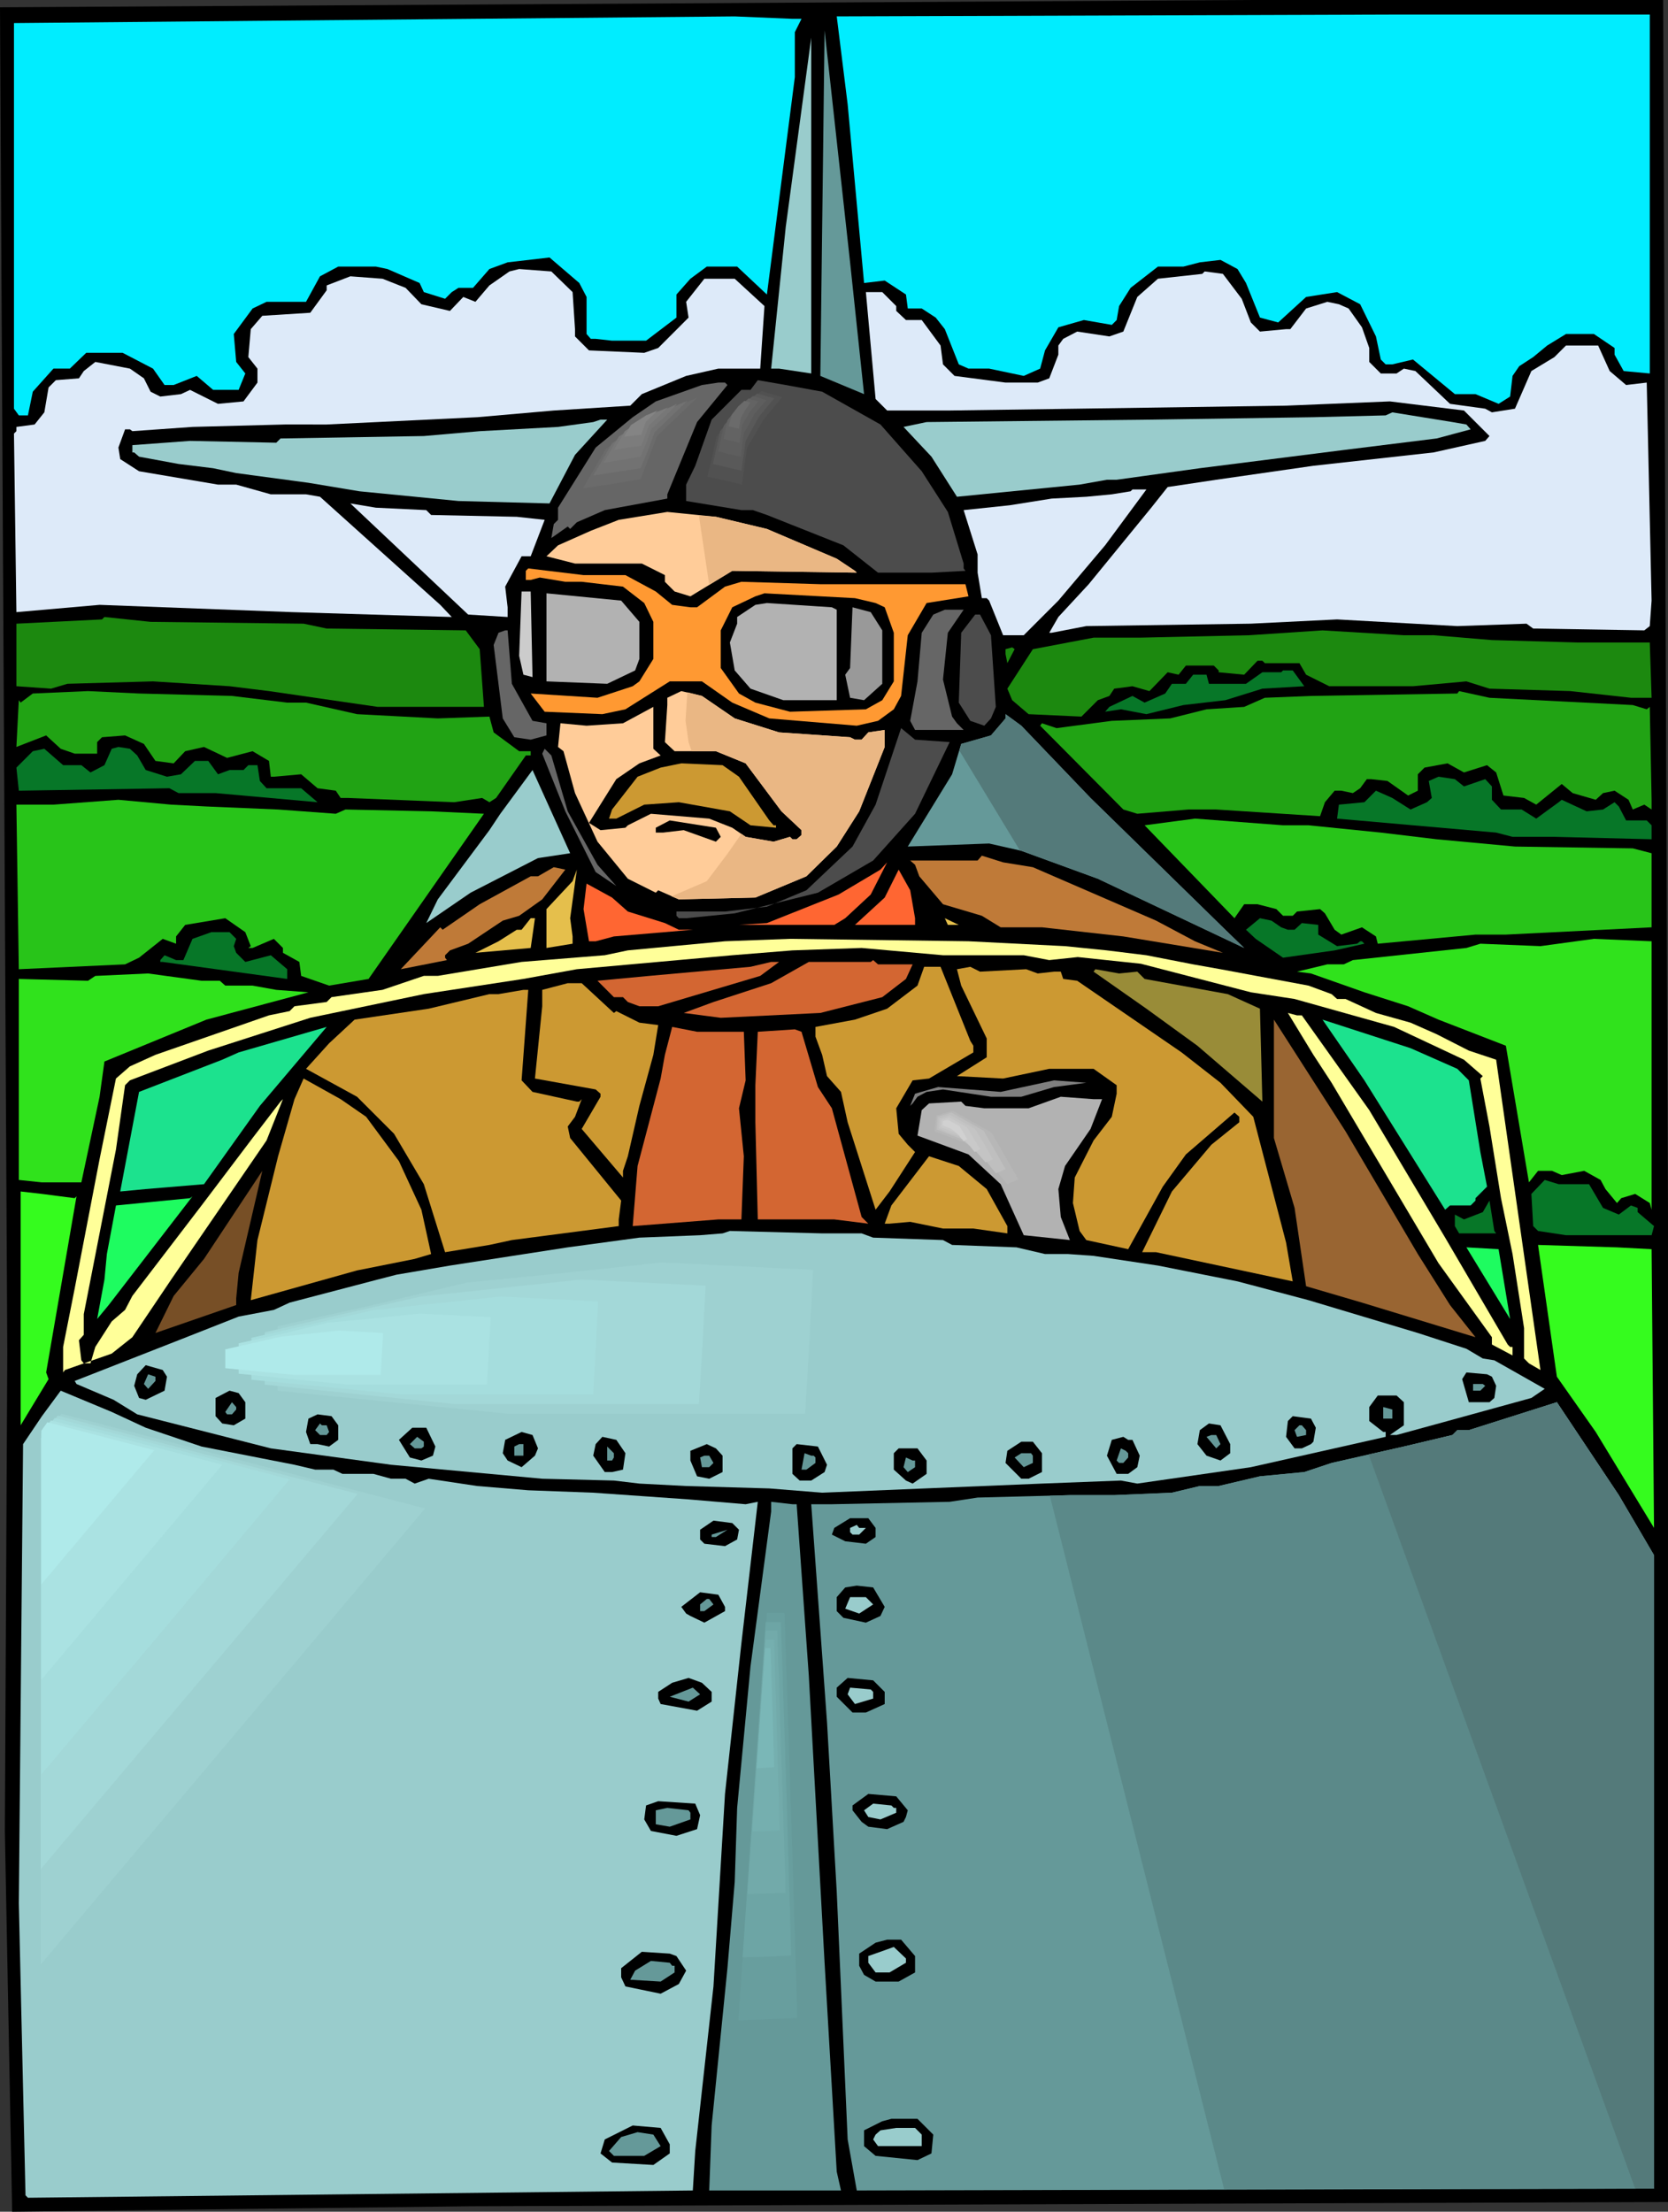 <?xml version="1.0" encoding="UTF-8" standalone="no"?>
<svg
   version="1.0"
   width="117.444mm"
   height="155.711mm"
   id="svg176"
   sodipodi:docname="Pilot 4.wmf"
   xmlns:inkscape="http://www.inkscape.org/namespaces/inkscape"
   xmlns:sodipodi="http://sodipodi.sourceforge.net/DTD/sodipodi-0.dtd"
   xmlns="http://www.w3.org/2000/svg"
   xmlns:svg="http://www.w3.org/2000/svg">
  <rect width="100%" height="100%" fill="#333333" stroke="none"/>
  <sodipodi:namedview
     id="namedview176"
     pagecolor="#ffffff"
     bordercolor="#000000"
     borderopacity="0.25"
     inkscape:showpageshadow="2"
     inkscape:pageopacity="0.0"
     inkscape:pagecheckerboard="0"
     inkscape:deskcolor="#d1d1d1"
     inkscape:document-units="mm" />
  <defs
     id="defs1">
    <pattern
       id="WMFhbasepattern"
       patternUnits="userSpaceOnUse"
       width="6"
       height="6"
       x="0"
       y="0" />
  </defs>
  <path
     style="fill:#000000;fill-opacity:1;fill-rule:evenodd;stroke:none"
     d="M 443.881,323.182 V 585.929 L 125.23,587.061 3.232,588.515 1.293,487.197 1.939,359.54 0,1.939 332.87,0 h 109.718 z"
     id="path1" />
  <path
     style="fill:#00edff;fill-opacity:1;fill-rule:evenodd;stroke:none"
     d="m 439.034,99.379 -6.948,-0.646 -2.424,-4.363 v -1.778 l -5.494,-3.717 h -7.433 l -5.009,3.07 -3.717,3.07 -3.717,2.424 -1.777,2.585 -0.646,5.494 -3.07,1.939 -6.14,-2.585 h -5.494 l -11.15,-9.211 -5.494,1.293 h -1.777 l -1.293,-1.293 -1.293,-6.14 -4.201,-8.564 -6.14,-3.232 -8.241,1.293 -7.433,6.787 -4.848,-1.293 -3.717,-9.211 -2.262,-3.717 -4.524,-2.424 -5.494,0.646 -4.363,1.131 h -6.787 l -7.271,5.656 -3.07,4.848 -0.646,3.717 -1.293,1.293 -7.433,-1.293 -6.787,1.939 -3.555,6.14 -1.293,4.848 -4.363,1.939 -9.21,-1.939 h -5.494 l -2.585,-1.131 -3.717,-9.372 -2.424,-3.07 -3.717,-2.424 h -3.717 l -0.485,-3.717 -5.656,-3.717 -5.494,0.646 -4.363,-47.508 -2.909,-23.431 147.206,-0.485 h 69.159 z"
     id="path2" />
  <path
     style="fill:#00edff;fill-opacity:1;fill-rule:evenodd;stroke:none"
     d="m 213.296,5.009 -1.777,3.555 V 20.522 l -7.433,57.85 -7.918,-7.433 h -8.079 l -4.363,3.232 -3.717,4.201 v 6.14 l -8.079,6.14 h -9.049 l -4.363,-0.485 h -1.293 l -1.131,-1.293 v -9.857 l -1.939,-3.717 -7.918,-6.787 -11.15,1.293 -4.848,1.778 -4.363,5.009 h -3.878 l -1.777,1.131 -1.777,1.778 -5.656,-1.778 -1.131,-2.424 -8.564,-3.717 -3.07,-0.646 H 90.004 l -4.848,2.585 -3.717,6.787 H 70.937 l -3.717,1.778 -5.009,6.787 0.646,7.433 2.424,3.07 -1.777,4.363 h -6.787 l -4.363,-3.717 -6.14,2.424 H 43.79 L 40.72,98.086 32.641,93.884 h -9.695 l -4.363,4.201 H 14.22 l -5.494,6.14 -1.293,6.302 H 5.009 l -1.293,-1.778 V 6.14 L 195.521,4.363 210.872,5.009 Z"
     id="path3" />
  <path
     style="fill:#659999;fill-opacity:1;fill-rule:evenodd;stroke:none"
     d="m 229.939,104.873 -11.634,-4.848 1.131,-91.945 6.787,61.728 z"
     id="path4" />
  <path
     style="fill:#99cccc;fill-opacity:1;fill-rule:evenodd;stroke:none"
     d="m 207.317,98.086 h -2.101 l 3.878,-37.651 6.787,-50.416 v 89.36 z"
     id="path5" />
  <path
     style="fill:#ddeaf9;fill-opacity:1;fill-rule:evenodd;stroke:none"
     d="m 152.377,77.725 0.646,9.857 v 1.939 l 3.717,3.717 14.704,0.646 3.717,-1.293 8.079,-8.08 -0.646,-4.201 4.848,-6.14 h 8.079 l 7.918,7.272 -1.131,16.644 h -11.15 l -8.564,1.939 -11.796,4.848 -3.07,3.07 -20.36,1.293 -20.36,1.778 -40.074,1.939 H 75.785 l -24.561,0.646 -15.997,1.131 -0.646,-0.485 h -1.293 l -1.777,4.848 0.485,3.07 5.009,3.232 21.006,3.555 h 4.848 l 9.21,2.585 h 9.372 l 3.717,0.646 31.994,28.763 3.07,3.232 -42.498,-1.293 -51.223,-1.939 -22.138,1.939 -0.646,-47.508 0.646,-0.646 v -1.131 l 4.848,-0.646 2.585,-3.232 1.131,-6.625 1.939,-1.939 6.14,-0.485 1.293,-1.939 3.07,-2.424 9.21,1.778 3.717,2.585 1.777,3.555 2.585,1.293 5.494,-0.646 2.424,-1.131 7.433,3.717 6.787,-0.646 3.717,-5.009 v -3.717 l -2.424,-3.07 0.646,-7.433 3.07,-3.555 12.765,-0.808 4.363,-5.979 v -1.293 l 6.302,-2.424 8.564,0.646 6.14,2.424 4.201,4.363 7.595,1.778 3.555,-3.717 3.232,1.293 3.717,-4.363 5.332,-3.717 2.585,-0.646 8.564,0.646 z"
     id="path6" />
  <path
     style="fill:#ddeaf9;fill-opacity:1;fill-rule:evenodd;stroke:none"
     d="m 330.447,79.503 2.424,6.302 2.424,2.424 6.948,-0.646 h 1.131 l 4.201,-5.494 5.656,-1.778 3.07,0.646 2.585,1.131 3.555,5.009 1.939,5.494 v 3.717 l 3.07,3.07 h 4.201 l 1.939,-1.293 3.07,0.646 9.21,8.726 9.372,1.293 1.777,0.97 6.14,-0.97 4.363,-10.019 6.14,-3.717 3.07,-3.07 h 8.564 l 3.07,6.787 4.363,3.717 5.494,-0.646 1.293,58.011 -0.485,6.787 -1.454,1.131 -29.571,-0.485 -1.777,-1.293 -18.421,0.646 -31.994,-1.778 -22.945,1.131 -43.79,0.646 -9.21,1.778 h -0.646 l 2.424,-4.201 8.079,-8.726 16.644,-20.36 4.363,-5.494 12.927,-1.939 25.854,-3.717 31.994,-3.555 13.735,-3.07 1.131,-1.293 -6.787,-6.787 -19.714,-2.424 -27.631,1.131 -55.586,0.808 -34.418,0.485 h -16.159 l -3.07,-3.07 -2.585,-28.44 h 4.363 l 3.717,3.717 v 1.293 l 2.585,2.424 H 245.29 l 5.009,6.787 0.646,5.009 3.07,3.07 13.573,1.778 h 8.564 l 3.07,-1.131 2.424,-6.302 v -2.424 l 1.293,-1.778 3.717,-1.939 8.564,1.293 3.717,-1.293 3.717,-9.211 5.494,-4.848 11.796,-1.293 0.646,-0.646 4.848,0.646 z"
     id="path7" />
  <path
     style="fill:#4c4c4c;fill-opacity:1;fill-rule:evenodd;stroke:none"
     d="m 218.79,104.226 15.512,8.726 10.988,12.443 6.948,10.827 4.201,13.735 v 1.293 l 0.485,0.646 -9.049,0.485 H 233.656 l -9.21,-7.272 -20.36,-8.08 -3.717,-1.293 h -3.07 l -14.704,-2.424 v -4.363 l 2.424,-5.009 4.363,-12.281 7.918,-7.918 h 2.424 l 1.939,-2.585 7.433,1.293 z"
     id="path8" />
  <path
     style="fill:#666666;fill-opacity:1;fill-rule:evenodd;stroke:none"
     d="m 193.582,102.449 -8.079,9.857 -7.918,19.229 v 1.131 l -16.644,3.07 -7.433,3.232 -1.777,1.778 -0.646,-0.646 -4.363,3.07 0.646,-3.717 1.131,-1.131 v -3.232 l 10.018,-15.998 9.857,-8.08 6.14,-4.201 12.281,-4.363 4.363,-0.646 h 1.777 z"
     id="path9" />
  <path
     style="fill:#99cccc;fill-opacity:1;fill-rule:evenodd;stroke:none"
     d="m 390.234,112.952 1.131,1.293 -9.049,2.424 -24.723,3.07 -38.296,4.848 -22.137,3.07 h -2.585 l -7.271,1.293 -32.641,3.232 -6.787,-10.665 -7.433,-7.918 6.14,-1.293 59.787,-0.646 43.144,-0.646 19.229,-0.485 1.777,-0.808 15.997,2.585 z"
     id="path10" />
  <path
     style="fill:#99cccc;fill-opacity:1;fill-rule:evenodd;stroke:none"
     d="m 153.023,121.032 -6.787,12.927 -24.238,-0.646 -26.339,-2.585 -13.573,-2.262 -19.229,-2.585 -6.14,-1.293 -9.21,-1.131 -10.503,-1.939 -1.293,-1.131 h -0.485 v -1.939 l 15.351,-1.131 22.945,0.485 1.131,-1.131 38.135,-0.646 14.866,-1.293 20.845,-1.131 9.372,-1.293 1.939,-0.646 h 1.777 z"
     id="path11" />
  <path
     style="fill:#ddeaf9;fill-opacity:1;fill-rule:evenodd;stroke:none"
     d="m 294.089,145.109 -12.442,14.705 -9.21,9.211 h -5.494 l -3.717,-9.211 -0.646,-0.646 h -1.293 l -1.131,-6.787 v -4.848 l -3.717,-11.796 12.281,-1.293 11.15,-1.778 9.21,-0.485 6.787,-0.646 5.009,-0.808 0.485,-0.485 h 3.717 z"
     id="path12" />
  <path
     style="fill:#ddeaf9;fill-opacity:1;fill-rule:evenodd;stroke:none"
     d="m 113.435,135.737 1.293,1.293 22.784,0.485 7.433,0.808 -3.717,9.695 h -2.424 l -4.363,8.08 0.646,5.494 v 2.585 l -10.503,-0.646 -31.348,-29.571 6.787,1.131 z"
     id="path13" />
  <path
     style="fill:#ffcc99;fill-opacity:1;fill-rule:evenodd;stroke:none"
     d="m 204.085,140.746 18.583,7.918 4.848,3.232 0.485,0.485 -33.125,-0.485 -11.15,6.787 -4.201,-1.293 -2.585,-2.585 v -1.778 l -6.14,-3.07 h -17.775 l -7.595,-1.939 3.07,-2.909 8.726,-3.878 7.433,-2.909 12.927,-2.101 12.927,1.293 z"
     id="path14" />
  <path
     style="fill:#ff9932;fill-opacity:1;fill-rule:evenodd;stroke:none"
     d="m 166.435,153.027 8.079,4.363 4.363,3.555 4.848,0.646 h 1.777 l 7.433,-5.494 4.363,-1.293 21.006,0.646 h 38.619 l 0.808,3.232 -11.15,1.778 -5.009,8.564 -1.777,16.159 -1.939,3.555 -4.201,3.07 -5.656,1.293 -23.269,-1.939 -9.857,-4.201 -8.079,-5.656 h -8.564 l -11.796,7.433 -6.14,1.293 -15.351,-0.646 -3.717,-4.848 17.775,1.131 9.372,-3.07 1.777,-1.293 3.717,-5.979 v -9.857 l -2.424,-5.009 -5.656,-4.363 -10.988,-1.293 h -4.363 l -6.787,-1.131 -2.424,0.646 h -1.293 v -2.424 l 0.646,-0.646 14.704,1.778 z"
     id="path15" />
  <path
     style="fill:#cccccc;fill-opacity:1;fill-rule:evenodd;stroke:none"
     d="m 141.712,180.174 -2.424,-0.646 -1.131,-5.009 0.646,-17.129 h 2.424 z"
     id="path16" />
  <path
     style="fill:#b2b2b2;fill-opacity:1;fill-rule:evenodd;stroke:none"
     d="m 170.152,165.469 v 9.857 l -1.131,3.07 -7.433,3.555 -16.159,-0.646 v -23.431 l 19.875,1.939 z"
     id="path17" />
  <path
     style="fill:#000000;fill-opacity:1;fill-rule:evenodd;stroke:none"
     d="m 233.009,160.46 2.424,1.131 2.424,6.787 v 12.927 l -3.07,5.009 -4.363,2.424 -20.198,0.646 -9.21,-2.424 -4.363,-2.424 -4.848,-6.787 v -10.019 l 3.07,-6.14 6.14,-2.909 2.424,-0.808 24.077,1.293 z"
     id="path18" />
  <path
     style="fill:#b2b2b2;fill-opacity:1;fill-rule:evenodd;stroke:none"
     d="m 222.668,162.237 v 24.077 h -14.22 l -8.726,-3.07 -4.201,-4.848 -1.293,-7.433 1.939,-5.009 v -1.778 l 4.848,-3.232 3.07,-0.485 17.29,1.131 z"
     id="path19" />
  <path
     style="fill:#999999;fill-opacity:1;fill-rule:evenodd;stroke:none"
     d="m 234.787,167.732 v 14.22 l -4.848,4.363 -3.717,-0.646 -1.293,-6.14 1.293,-1.778 0.646,-16.159 4.848,1.293 z"
     id="path20" />
  <path
     style="fill:#666666;fill-opacity:1;fill-rule:evenodd;stroke:none"
     d="m 252.238,168.378 -1.293,12.443 2.424,9.857 1.293,1.778 1.777,1.778 h -12.927 l -1.293,-2.424 1.939,-10.503 1.131,-12.927 3.07,-4.848 3.07,-1.293 h 5.009 z"
     id="path21" />
  <path
     style="fill:#4c4c4c;fill-opacity:1;fill-rule:evenodd;stroke:none"
     d="m 263.711,169.024 1.293,19.068 -1.293,3.07 -1.777,1.939 -3.717,-1.293 -3.07,-4.848 0.646,-18.583 3.717,-4.848 h 1.293 z"
     id="path22" />
  <path
     style="fill:#1c890f;fill-opacity:1;fill-rule:evenodd;stroke:none"
     d="m 80.794,165.954 6.14,1.293 37.004,0.485 3.717,5.009 1.131,15.351 H 100.507 l -28.924,-4.201 -10.503,-1.293 -20.36,-1.293 -22.784,0.646 -4.363,1.293 -9.21,-0.646 v -16.644 l 22.784,-1.131 0.646,-0.646 12.281,1.293 z"
     id="path23" />
  <path
     style="fill:#666666;fill-opacity:1;fill-rule:evenodd;stroke:none"
     d="m 136.218,181.952 5.494,9.857 3.717,0.646 v 3.232 l -4.201,1.131 -4.363,-0.646 -3.07,-5.009 -2.424,-19.553 1.293,-3.232 1.777,-0.646 h 0.646 z"
     id="path24" />
  <path
     style="fill:#1c890f;fill-opacity:1;fill-rule:evenodd;stroke:none"
     d="m 381.508,169.024 15.512,1.293 22.784,0.646 h 19.229 l 0.485,14.705 h -5.494 l -16.159,-1.778 -21.491,-0.646 -6.14,-1.939 -14.22,1.293 H 353.715 l -6.14,-3.07 -1.777,-3.07 h -9.21 l -0.646,-0.646 h -1.293 l -3.555,3.717 -6.787,-0.646 v -0.485 l -1.293,-1.293 h -7.433 l -1.939,2.424 -2.909,-0.646 -4.848,5.009 -4.524,-1.293 -4.848,0.646 -1.293,1.939 -3.07,1.131 -4.363,4.363 -14.058,-0.646 -4.363,-3.717 -1.293,-3.07 6.787,-10.503 16.159,-3.07 h 12.281 l 29.086,-0.646 19.552,-1.293 21.653,1.293 z"
     id="path25" />
  <path
     style="fill:#1c890f;fill-opacity:1;fill-rule:evenodd;stroke:none"
     d="m 268.074,176.458 -0.485,-2.424 v -1.293 l 1.777,-0.485 0.646,0.485 z"
     id="path26" />
  <path
     style="fill:#077728;fill-opacity:1;fill-rule:evenodd;stroke:none"
     d="m 347.09,182.598 -11.15,0.646 -9.857,3.07 -11.15,1.293 -9.857,2.424 -6.787,-1.293 -4.201,0.646 1.131,-1.293 6.14,-2.909 3.232,1.778 5.494,-2.424 1.777,-2.585 h 3.717 l 1.939,-2.424 h 3.555 l 0.646,2.424 h 9.857 l 4.363,-3.07 h 5.009 l 0.485,-0.485 h 2.585 z"
     id="path27" />
  <path
     style="fill:#21a314;fill-opacity:1;fill-rule:evenodd;stroke:none"
     d="m 61.726,185.183 14.704,1.778 h 5.009 l 13.573,3.07 21.491,1.131 13.735,-0.485 1.131,4.201 6.787,5.009 h 3.07 v 1.131 h -1.293 l -7.918,11.311 -1.777,1.131 -1.939,-1.131 -7.433,1.131 -28.278,-1.131 h -1.939 l -1.293,-1.939 -4.848,-0.646 -4.363,-3.717 -7.271,0.646 h -0.808 l -0.485,-4.201 -4.363,-2.585 -6.787,1.778 -6.14,-2.909 -5.009,1.131 -3.07,3.232 -4.848,-0.646 -3.07,-4.525 -5.009,-2.262 -6.14,0.485 -1.293,1.293 v 3.07 h -5.979 l -3.717,-1.293 -3.878,-3.555 -7.918,3.07 0.646,-12.443 0.485,0.646 3.232,-2.424 14.704,-0.646 13.573,0.646 z"
     id="path28" />
  <path
     style="fill:#ffcc99;fill-opacity:1;fill-rule:evenodd;stroke:none"
     d="m 195.521,191.162 11.796,3.717 18.906,1.293 1.293,0.646 h 1.777 l 1.777,-1.939 4.363,-0.646 v 4.525 l -6.787,17.129 -5.979,9.372 -8.079,7.918 -13.573,5.656 -20.36,0.485 -5.494,-2.424 -0.646,0.646 -7.433,-3.717 -8.079,-9.857 -5.979,-12.927 -3.07,-11.15 -1.454,-1.131 0.646,-6.302 6.948,0.646 9.695,-0.646 8.079,-4.363 v 11.15 l 1.939,1.778 -5.656,2.101 -6.14,4.201 -7.271,11.635 3.07,1.939 6.625,-0.646 0.646,-0.646 6.14,-3.07 15.512,1.293 6.14,2.424 3.555,2.424 7.433,1.293 4.363,-1.293 0.646,0.646 h 1.131 l 1.293,-1.131 v -1.293 l -5.332,-5.009 -9.534,-12.766 -7.918,-3.232 h -10.988 l -2.585,-2.424 0.646,-9.857 v -1.939 l 3.717,-1.778 5.494,1.293 z"
     id="path29" />
  <path
     style="fill:#21a314;fill-opacity:1;fill-rule:evenodd;stroke:none"
     d="m 434.509,187.607 3.717,1.131 0.808,-0.646 0.485,24.723 v 2.585 l -1.939,-1.293 -3.07,1.293 -1.131,-2.585 -3.717,-2.424 -3.07,0.646 -1.939,1.778 -6.14,-1.778 -2.909,-2.424 -6.787,5.494 -3.232,-1.778 -5.494,-0.646 -1.939,-6.14 -2.424,-1.939 -6.14,1.939 -4.363,-2.424 -6.14,1.131 -1.777,1.778 v 4.363 l -2.585,1.293 -5.494,-3.878 -4.363,-0.485 h -1.131 l -1.777,2.424 -1.939,1.293 -3.07,-0.646 h -1.777 l -2.585,3.07 -1.293,3.717 -27.631,-1.778 h -7.433 l -13.573,1.131 -3.717,-1.131 -22.137,-22.3 0.485,-0.646 3.878,1.293 14.704,-1.939 15.512,-0.646 9.695,-2.424 10.018,-0.646 5.494,-2.424 12.281,-0.485 38.943,-0.646 0.485,-0.646 8.079,1.778 z"
     id="path30" />
  <path
     style="fill:#659999;fill-opacity:1;fill-rule:evenodd;stroke:none"
     d="m 290.211,212.331 35.872,35.065 5.009,4.848 -38.943,-18.421 -20.36,-7.433 -8.564,-1.939 -21.653,0.808 11.796,-19.229 2.424,-8.08 7.918,-2.262 3.878,-4.525 v -1.131 l 4.201,3.07 z"
     id="path31" />
  <path
     style="fill:#4c4c4c;fill-opacity:1;fill-rule:evenodd;stroke:none"
     d="m 252.723,197.464 -9.21,19.068 -11.15,12.443 -14.704,8.564 -22.137,5.494 -12.927,1.293 h -1.939 l -0.646,-0.646 v -1.131 h 12.927 l 11.15,-1.293 10.503,-4.363 12.281,-11.635 6.14,-11.15 6.787,-20.36 3.717,3.07 z"
     id="path32" />
  <path
     style="fill:#077728;fill-opacity:1;fill-rule:evenodd;stroke:none"
     d="m 36.519,201.019 2.262,3.878 5.656,1.778 3.717,-0.646 3.717,-3.555 h 3.555 l 2.585,3.555 3.07,-1.131 h 3.717 l 1.293,-1.293 h 2.424 l 0.646,4.201 1.777,1.939 h 9.21 l 4.363,3.717 L 57.364,211.038 H 47.507 l -2.424,-1.293 -39.589,0.646 H 5.009 l -0.646,-6.14 4.363,-4.363 3.07,-0.646 5.009,4.363 h 4.848 l 2.424,1.939 3.717,-1.939 1.939,-4.363 1.777,-0.485 3.07,0.485 z"
     id="path33" />
  <path
     style="fill:#666666;fill-opacity:1;fill-rule:evenodd;stroke:none"
     d="m 151.084,215.886 7.918,14.22 5.009,5.656 -5.494,-3.717 -8.079,-16.159 -6.14,-15.351 0.646,-1.293 1.777,1.778 z"
     id="path34" />
  <path
     style="fill:#cc9932;fill-opacity:1;fill-rule:evenodd;stroke:none"
     d="m 196.652,206.675 8.079,11.635 1.131,1.293 h 0.646 v 0.646 l -6.787,-0.646 -5.494,-3.717 -13.573,-2.424 -9.21,0.646 -7.433,3.717 h -1.939 l 0.808,-2.424 6.787,-8.726 6.14,-2.424 5.494,-1.131 10.988,0.485 z"
     id="path35" />
  <path
     style="fill:#99cccc;fill-opacity:1;fill-rule:evenodd;stroke:none"
     d="m 143.167,228.328 -17.936,9.211 -11.796,8.08 3.07,-6.302 13.735,-18.421 2.909,-4.363 8.564,-11.635 10.018,22.138 z"
     id="path36" />
  <path
     style="fill:#077728;fill-opacity:1;fill-rule:evenodd;stroke:none"
     d="m 389.588,209.261 5.656,-1.939 1.777,1.939 v 3.555 l 2.424,2.585 h 5.494 l 3.878,2.424 5.979,-4.363 0.808,-0.646 6.625,3.07 4.363,-0.485 3.07,-1.939 1.131,1.131 1.939,3.717 h 5.494 l 1.293,1.293 v 3.717 l -25.854,-0.646 h -11.15 l -4.363,-1.131 -42.336,-3.717 0.485,-3.717 6.787,-0.646 3.07,-3.07 4.363,1.939 4.848,3.07 4.363,-1.939 1.293,-1.131 -0.808,-4.525 2.585,-1.131 4.363,0.646 z"
     id="path37" />
  <path
     style="fill:#28c419;fill-opacity:1;fill-rule:evenodd;stroke:none"
     d="m 54.94,214.593 19.067,0.808 15.351,1.131 2.585,-1.131 22.784,0.485 14.058,0.646 -30.702,43.953 -10.503,1.778 -7.433,-2.585 -0.485,-3.717 -4.363,-2.424 v -1.293 l -2.424,-2.424 -5.656,2.424 h -1.131 l 0.646,-0.485 -1.454,-3.717 -5.332,-3.717 -10.665,1.778 -2.424,3.07 v 1.939 l -3.555,-1.293 -6.302,5.009 -3.717,1.778 -28.278,1.293 -0.646,-43.791 H 14.22 l 17.29,-1.293 14.058,1.293 z"
     id="path38" />
  <path
     style="fill:#28c419;fill-opacity:1;fill-rule:evenodd;stroke:none"
     d="m 348.221,219.602 19.229,1.939 14.866,1.778 20.845,1.939 31.348,0.485 5.009,1.293 v 19.714 l -38.781,1.939 h -8.079 l -19.067,1.778 -6.948,0.646 -0.485,-1.939 -3.717,-2.424 -5.494,1.939 -1.777,-1.293 -2.585,-4.363 -1.293,-1.131 -6.14,0.646 -1.131,1.131 h -2.585 l -1.777,-1.778 -5.009,-1.293 h -3.555 l -2.585,3.717 -23.915,-24.723 13.412,-1.778 23.43,1.778 z"
     id="path39" />
  <path
     style="fill:#000000;fill-opacity:1;fill-rule:evenodd;stroke:none"
     d="m 191.804,222.673 -1.293,1.293 -8.564,-3.07 -5.494,0.646 h -1.939 v -1.293 l 3.717,-1.939 12.281,1.939 z"
     id="path40" />
  <path
     style="fill:#bf7a38;fill-opacity:1;fill-rule:evenodd;stroke:none"
     d="m 274.861,230.752 32.802,14.22 10.342,5.494 7.433,3.07 -26.5,-4.363 -21.653,-2.424 H 266.296 l -5.009,-3.07 -10.342,-3.07 -6.302,-7.433 -1.131,-3.07 -1.293,-1.131 h 17.936 l 1.131,-1.293 5.656,1.778 z"
     id="path41" />
  <path
     style="fill:#ff6632;fill-opacity:1;fill-rule:evenodd;stroke:none"
     d="m 224.93,244.326 -2.909,1.778 h -25.369 l 7.433,-0.485 19.067,-7.595 11.15,-6.625 1.777,-1.939 -4.363,8.564 z"
     id="path42" />
  <path
     style="fill:#bf7a38;fill-opacity:1;fill-rule:evenodd;stroke:none"
     d="m 144.298,239.316 -6.14,4.363 -4.363,1.293 -9.21,6.14 -4.848,1.778 -1.293,1.293 v 0.646 l 0.485,0.646 -12.281,2.424 10.503,-11.15 0.646,0.646 9.857,-6.787 13.573,-7.433 h 1.939 l 4.201,-2.424 3.07,0.646 z"
     id="path43" />
  <path
     style="fill:#e5bf4c;fill-opacity:1;fill-rule:evenodd;stroke:none"
     d="m 152.377,249.173 v 1.939 l -6.948,1.131 V 241.902 l 6.948,-7.433 1.131,-3.07 -1.777,12.927 z"
     id="path44" />
  <path
     style="fill:#ff6632;fill-opacity:1;fill-rule:evenodd;stroke:none"
     d="m 243.513,244.326 v 1.778 h -15.997 l 7.918,-7.272 3.717,-7.433 3.07,5.494 z"
     id="path45" />
  <path
     style="fill:#ff6632;fill-opacity:1;fill-rule:evenodd;stroke:none"
     d="m 167.082,242.548 9.857,3.07 3.717,1.778 h 3.717 l -21.006,1.778 -4.848,1.293 h -1.777 l -1.454,-8.564 0.808,-6.787 6.787,3.717 z"
     id="path46" />
  <path
     style="fill:#ffffff;fill-opacity:1;fill-rule:evenodd;stroke:none"
     d="m 247.229,241.902 0.646,4.201 z"
     id="path47" />
  <path
     style="fill:#e5bf4c;fill-opacity:1;fill-rule:evenodd;stroke:none"
     d="m 141.228,252.244 -14.704,1.293 6.14,-3.07 4.848,-3.07 h 1.293 l 2.424,-3.07 h 1.131 z"
     id="path48" />
  <path
     style="fill:#e5bf4c;fill-opacity:1;fill-rule:evenodd;stroke:none"
     d="m 252.238,246.103 -0.808,-1.778 3.717,1.778 z"
     id="path49" />
  <path
     style="fill:#077728;fill-opacity:1;fill-rule:evenodd;stroke:none"
     d="m 340.95,246.75 1.777,0.646 h 1.777 l 1.939,-1.778 4.363,0.485 v 2.585 l 5.009,3.07 5.332,-0.646 0.808,-0.646 h 0.485 l 0.646,0.646 -7.918,1.778 -13.735,1.939 -7.271,-5.009 -2.585,-2.424 3.717,-3.07 3.07,0.646 z"
     id="path50" />
  <path
     style="fill:#077728;fill-opacity:1;fill-rule:evenodd;stroke:none"
     d="m 62.858,249.82 -0.646,1.939 0.646,1.778 2.424,2.424 6.787,-1.778 4.363,3.717 v 2.585 l -33.125,-4.525 h -0.646 v -0.485 l 1.131,-1.293 3.07,1.293 h 1.939 l 2.424,-5.656 5.009,-1.778 h 4.848 z"
     id="path51" />
  <path
     style="fill:#ffff99;fill-opacity:1;fill-rule:evenodd;stroke:none"
     d="m 283.425,251.759 11.15,1.131 10.503,1.293 12.442,2.424 7.271,1.293 23.43,4.363 6.14,2.262 1.454,1.293 h 2.262 l 8.079,3.717 9.21,2.585 6.948,3.07 8.564,4.363 7.271,2.424 11.796,82.573 -3.07,-1.778 -1.293,-1.293 v -8.08 l -3.07,-19.714 -3.07,-14.866 -3.07,-19.068 -2.424,-12.766 0.646,-0.646 -5.009,-4.363 -18.583,-8.726 -26.5,-7.433 -11.634,-1.778 -29.247,-7.595 -16.805,-1.778 -7.595,0.808 -6.787,-1.293 h -21.491 l -21.653,-1.939 -18.421,0.646 -15.997,1.293 -41.366,3.717 -14.22,2.585 -26.5,4.04 -30.217,6.302 -27.147,8.726 -20.845,7.918 -1.293,1.293 -2.424,17.129 -8.564,43.791 v 5.494 l -1.293,1.454 0.646,5.332 0.646,0.808 h 1.777 l 1.293,-4.363 4.363,-6.787 3.555,-3.07 1.939,-3.717 18.421,-24.077 13.573,-17.937 7.433,-9.695 0.646,-0.646 -4.363,10.988 -25.369,37.004 -10.342,15.351 -5.494,4.363 -12.442,4.363 -0.485,0.646 v -6.787 l 3.07,-15.513 6.625,-34.419 4.363,-21.492 3.717,-3.232 6.787,-3.07 30.217,-10.503 5.494,-1.131 1.293,-1.293 8.564,-1.131 1.293,-1.293 13.573,-1.939 10.988,-3.717 h 3.717 l 22.299,-3.717 22.138,-1.778 6.14,-1.293 25.854,-2.424 17.29,-0.646 47.507,0.646 z"
     id="path52" />
  <path
     style="fill:#30e21c;fill-opacity:1;fill-rule:evenodd;stroke:none"
     d="m 439.518,320.112 v 1.778 l -0.485,-1.778 -3.878,-2.424 -3.717,1.131 -1.131,1.293 -3.07,-3.717 -1.293,-2.424 -4.363,-2.424 -5.979,1.131 -2.585,-1.131 h -3.717 l -2.424,3.07 -6.14,-36.358 -17.936,-6.948 -8.079,-3.555 -11.634,-3.717 -14.22,-5.009 -3.717,-0.485 8.079,-1.939 h 4.363 l 2.424,-1.131 30.217,-3.232 3.717,-1.131 15.997,0.646 14.22,-1.939 15.351,0.646 z"
     id="path53" />
  <path
     style="fill:#d36632;fill-opacity:1;fill-rule:evenodd;stroke:none"
     d="m 242.866,256.607 -1.777,3.878 -6.302,4.848 -16.482,4.201 -26.5,1.293 -9.857,-1.293 7.918,-2.909 15.351,-5.009 10.018,-5.656 h 16.482 l 0.646,-0.485 1.293,1.131 z"
     id="path54" />
  <path
     style="fill:#d36632;fill-opacity:1;fill-rule:evenodd;stroke:none"
     d="m 202.308,259.677 -27.147,8.08 h -5.009 l -3.07,-1.131 -1.293,-1.293 h -2.424 l -4.363,-4.363 13.735,-1.293 26.985,-2.424 5.494,-1.293 h 2.101 z"
     id="path55" />
  <path
     style="fill:#cc9932;fill-opacity:1;fill-rule:evenodd;stroke:none"
     d="m 258.217,276.967 0.808,1.293 v 1.778 l -11.796,6.948 -4.363,0.485 -4.363,7.433 0.646,6.787 2.424,2.909 1.939,1.939 -6.787,10.503 -3.717,4.848 -7.433,-23.269 -1.777,-8.08 -3.717,-4.201 -1.293,-5.656 -1.777,-4.848 v -2.585 l 10.503,-1.939 8.564,-2.909 8.079,-6.14 1.777,-5.009 h 4.363 z"
     id="path56" />
  <path
     style="fill:#cc9932;fill-opacity:1;fill-rule:evenodd;stroke:none"
     d="m 273.083,257.899 3.07,1.131 4.363,-0.485 h 1.777 l 0.646,1.939 3.717,0.485 27.793,19.068 10.342,8.08 8.726,9.049 8.726,33.449 1.777,10.342 -36.357,-7.756 h -3.717 l 7.918,-16.159 10.503,-12.443 7.433,-5.979 v -1.454 l -1.293,-1.131 -12.927,11.15 -6.14,8.564 -9.21,16.644 -11.15,-2.424 -1.777,-2.424 -1.777,-7.433 0.485,-6.787 5.009,-9.857 4.848,-6.302 1.293,-6.14 v -2.262 l -6.14,-4.363 h -11.796 l -12.281,2.585 -12.281,-0.646 7.918,-5.009 v -5.009 l -6.787,-14.058 -1.131,-4.363 3.555,-0.646 2.585,1.293 z"
     id="path57" />
  <path
     style="fill:#998c38;fill-opacity:1;fill-rule:evenodd;stroke:none"
     d="m 302.654,258.546 1.939,1.939 22.137,4.04 8.564,3.878 0.646,24.723 -17.29,-14.866 -13.573,-9.857 -14.058,-9.857 0.485,-0.646 6.302,1.131 z"
     id="path58" />
  <path
     style="fill:#30e21c;fill-opacity:1;fill-rule:evenodd;stroke:none"
     d="m 58.495,260.97 1.454,1.293 h 7.271 l 6.302,1.131 8.564,0.646 -27.147,7.272 -27.147,11.15 -1.293,9.372 -4.848,22.784 H 11.15 l -6.14,-0.646 v -53.487 l 18.421,0.485 1.939,-1.293 14.058,-0.646 14.22,1.939 z"
     id="path59" />
  <path
     style="fill:#cc9932;fill-opacity:1;fill-rule:evenodd;stroke:none"
     d="m 163.365,269.534 0.646,-0.485 6.14,3.07 5.009,0.646 -1.293,7.918 -3.717,13.574 -3.07,13.412 -1.293,3.878 v 1.778 l -10.988,-12.927 5.009,-8.564 v -0.808 l -1.293,-1.131 -16.159,-2.909 1.939,-19.229 v -4.363 l 6.787,-1.778 h 3.717 z"
     id="path60" />
  <path
     style="fill:#cc9932;fill-opacity:1;fill-rule:evenodd;stroke:none"
     d="m 138.804,287.471 2.909,3.07 11.796,2.585 h 0.646 l 0.646,-0.646 -1.777,4.686 -1.939,2.585 0.646,3.07 13.573,16.644 -0.646,5.009 v 1.778 l -28.439,3.717 -5.979,1.293 -11.796,1.939 -5.656,-18.098 -7.918,-13.412 -9.857,-9.857 -13.573,-7.433 6.14,-6.787 6.787,-6.302 19.714,-2.909 16.159,-3.878 h 2.424 l 6.625,-1.131 h 1.293 z"
     id="path61" />
  <path
     style="fill:#ffff99;fill-opacity:1;fill-rule:evenodd;stroke:none"
     d="m 346.444,270.18 17.936,25.208 20.198,33.934 16.644,28.44 0.646,0.646 h 0.646 v 2.262 l -5.494,-2.909 v -1.939 l -14.22,-19.714 -28.439,-47.993 -4.848,-7.433 -6.787,-11.15 2.424,0.646 z"
     id="path62" />
  <path
     style="fill:#996532;fill-opacity:1;fill-rule:evenodd;stroke:none"
     d="m 377.307,333.686 8.564,13.574 6.787,8.564 -30.217,-9.211 -14.866,-4.363 -3.07,-20.845 -5.494,-18.583 v -31.51 l 19.067,29.733 z"
     id="path63" />
  <path
     style="fill:#1ce28e;fill-opacity:1;fill-rule:evenodd;stroke:none"
     d="m 387.81,284.4 3.07,3.07 3.07,19.068 1.777,9.211 -3.07,3.07 v 0.646 l -1.293,1.293 h -5.494 l -1.293,1.131 -21.491,-34.419 -11.15,-16.159 23.43,7.595 z"
     id="path64" />
  <path
     style="fill:#1ce28e;fill-opacity:1;fill-rule:evenodd;stroke:none"
     d="m 54.293,315.103 -15.512,1.293 -6.787,0.646 5.009,-26.501 22.138,-8.564 4.363,-1.939 23.43,-6.787 -17.775,21.007 z"
     id="path65" />
  <path
     style="fill:#d36632;fill-opacity:1;fill-rule:evenodd;stroke:none"
     d="m 197.945,274.543 0.485,12.927 -1.777,7.433 1.293,12.766 -0.646,16.805 h -6.14 l -22.784,1.778 1.293,-15.998 6.14,-23.269 1.131,-6.302 1.939,-7.433 6.625,1.293 z"
     id="path66" />
  <path
     style="fill:#d36632;fill-opacity:1;fill-rule:evenodd;stroke:none"
     d="m 217.659,289.248 3.717,5.656 7.918,28.925 1.777,1.778 -9.049,-1.131 H 201.661 L 201.015,298.62 v -9.857 l 0.646,-14.22 9.857,-0.646 1.777,0.646 z"
     id="path67" />
  <path
     style="fill:#cc9932;fill-opacity:1;fill-rule:evenodd;stroke:none"
     d="m 97.437,297.166 8.726,11.796 5.979,12.927 2.585,11.796 -4.363,1.293 -15.351,3.07 -28.278,7.918 1.777,-15.998 5.494,-22.3 4.363,-15.19 2.424,-5.494 9.857,5.494 z"
     id="path68" />
  <path
     style="fill:#7f7f7f;fill-opacity:1;fill-rule:evenodd;stroke:none"
     d="m 280.516,289.248 -8.726,2.585 h -8.079 l -12.765,-1.939 -4.363,0.646 -2.424,1.293 -1.293,1.778 -0.646,0.646 1.293,-3.232 6.14,-1.778 16.644,1.293 14.22,-3.07 8.564,0.646 z"
     id="path69" />
  <path
     style="fill:#b2b2b2;fill-opacity:1;fill-rule:evenodd;stroke:none"
     d="m 291.504,292.48 h 1.777 l -3.07,7.918 -6.787,9.857 -1.777,6.14 0.646,7.433 2.424,6.14 -12.281,-1.293 -6.14,-13.574 -8.564,-7.918 -13.573,-5.009 1.131,-6.787 1.939,-1.778 8.564,-0.485 1.131,1.131 5.009,0.646 h 11.796 l 8.564,-3.07 8.726,0.646 z"
     id="path70" />
  <path
     style="fill:#cc9932;fill-opacity:1;fill-rule:evenodd;stroke:none"
     d="m 262.58,316.395 5.494,9.857 v 1.939 l -9.049,-1.293 h -8.079 l -8.726,-1.778 -5.494,0.485 h -1.293 l 1.777,-4.848 10.018,-13.089 7.918,2.585 z"
     id="path71" />
  <path
     style="fill:#774f26;fill-opacity:1;fill-rule:evenodd;stroke:none"
     d="m 62.858,345.482 v 1.778 l -21.491,7.433 4.848,-9.857 8.079,-9.857 15.512,-23.431 -6.302,27.147 z"
     id="path72" />
  <path
     style="fill:#077728;fill-opacity:1;fill-rule:evenodd;stroke:none"
     d="m 422.875,315.103 3.717,6.302 4.201,1.778 3.232,-2.424 1.777,0.646 v 1.131 l 4.363,3.717 -0.646,2.424 h -22.784 l -7.433,-1.131 -1.293,-1.293 -0.485,-8.564 3.555,-3.717 3.717,1.131 z"
     id="path73" />
  <path
     style="fill:#35fc1e;fill-opacity:1;fill-rule:evenodd;stroke:none"
     d="m 19.875,318.819 0.485,-0.485 -8.079,46.861 0.646,1.778 -7.433,12.281 v -62.213 l 5.656,0.646 z"
     id="path74" />
  <path
     style="fill:#1efc60;fill-opacity:1;fill-rule:evenodd;stroke:none"
     d="m 25.854,350.976 1.939,-10.503 0.646,-6.787 2.424,-12.927 19.714,-1.939 0.646,-0.485 -22.299,28.925 z"
     id="path75" />
  <path
     style="fill:#077728;fill-opacity:1;fill-rule:evenodd;stroke:none"
     d="m 398.152,328.192 h -9.857 l -1.131,-1.939 v -3.07 l 2.424,1.293 5.009,-1.939 1.777,-3.07 1.293,8.08 z"
     id="path76" />
  <path
     style="fill:#99cccc;fill-opacity:1;fill-rule:evenodd;stroke:none"
     d="m 229.293,328.192 3.07,1.131 18.583,0.646 2.424,1.293 17.128,0.646 7.595,1.778 h 6.14 l 6.787,0.485 17.128,2.585 21.168,4.201 18.906,5.009 29.086,8.726 12.927,4.201 4.363,2.585 3.07,0.485 13.412,7.595 -3.555,2.424 -22.299,6.14 -13.573,3.717 h -1.777 l 3.717,-2.585 v -6.14 l -1.939,-1.778 h -5.009 l -2.262,3.07 v 3.717 l 3.717,2.909 h 0.646 v 1.293 l -35.872,8.08 -30.217,4.363 -4.363,-0.808 -21.006,0.808 -58.495,2.424 -14.058,-1.131 -22.137,-0.646 -12.442,-0.646 -6.787,-0.808 -19.067,-0.485 -40.235,-3.717 -31.994,-4.363 -35.549,-9.049 -6.302,-3.878 -9.857,-4.201 -0.485,-0.808 27.631,-10.827 15.997,-6.302 9.372,-1.778 4.201,-1.939 23.43,-6.14 5.009,-1.293 14.22,-2.424 31.348,-4.848 19.067,-2.585 16.159,-0.646 5.979,-0.485 1.939,-0.646 24.561,0.646 z"
     id="path77" />
  <path
     style="fill:#35fc1e;fill-opacity:1;fill-rule:evenodd;stroke:none"
     d="m 439.518,332.393 0.646,74.17 -15.512,-25.531 -10.342,-14.705 -5.009,-35.065 21.006,0.646 z"
     id="path78" />
  <path
     style="fill:#1efc60;fill-opacity:1;fill-rule:evenodd;stroke:none"
     d="m 401.868,350.976 -11.634,-19.068 8.564,0.485 z"
     id="path79" />
  <path
     style="fill:#000000;fill-opacity:1;fill-rule:evenodd;stroke:none"
     d="m 44.437,366.327 -0.646,3.717 -5.009,2.424 -1.777,-0.485 -1.293,-3.232 0.808,-3.07 2.262,-2.424 4.524,1.293 z"
     id="path80" />
  <path
     style="fill:#000000;fill-opacity:1;fill-rule:evenodd;stroke:none"
     d="m 397.021,366.327 1.131,2.424 -0.485,3.232 -1.293,1.131 h -5.494 l -1.777,-6.14 1.131,-1.778 5.494,0.485 z"
     id="path81" />
  <path
     style="fill:#659999;fill-opacity:1;fill-rule:evenodd;stroke:none"
     d="m 41.366,367.458 -1.939,2.101 -1.131,-1.293 1.131,-2.585 1.939,0.646 z"
     id="path82" />
  <path
     style="fill:#659999;fill-opacity:1;fill-rule:evenodd;stroke:none"
     d="m 395.243,368.751 -1.293,1.293 h -1.939 v -1.778 h 2.585 z"
     id="path83" />
  <path
     style="fill:#99cccc;fill-opacity:1;fill-rule:evenodd;stroke:none"
     d="m 38.781,379.901 14.866,5.009 24.723,4.848 5.494,1.293 h 4.848 l 2.424,1.131 h 8.241 l 4.686,1.293 h 3.878 l 2.424,1.293 3.717,-1.293 12.927,1.939 13.573,1.131 17.29,0.646 25.369,1.778 15.189,1.293 3.232,-0.646 -4.363,37.651 -4.363,40.075 -3.07,51.224 -4.848,43.791 -0.646,10.503 -176.938,1.939 -0.646,-0.646 -1.777,-77.725 1.131,-122.163 5.009,-7.433 5.009,-6.787 13.573,5.656 z"
     id="path84" />
  <path
     style="fill:#000000;fill-opacity:1;fill-rule:evenodd;stroke:none"
     d="m 65.281,373.114 v 4.363 l -3.07,1.778 -3.07,-0.485 -1.777,-1.939 v -4.848 l 3.717,-1.939 2.424,0.646 z"
     id="path85" />
  <path
     style="fill:#659999;fill-opacity:1;fill-rule:evenodd;stroke:none"
     d="m 62.858,375.053 -1.131,1.293 h -1.293 l -0.485,-0.646 1.777,-2.585 1.131,1.293 z"
     id="path86" />
  <path
     style="fill:#659999;fill-opacity:1;fill-rule:evenodd;stroke:none"
     d="m 440.165,413.835 v 168.54 l -212.165,0.485 -2.424,-13.574 -2.909,-65.929 -2.585,-45.084 -4.201,-58.011 h 5.494 l 31.348,-0.646 7.433,-1.131 24.561,-0.646 h 11.796 l 15.351,-0.646 7.433,-1.778 h 5.009 l 10.988,-2.585 11.796,-1.131 7.271,-2.424 19.229,-4.363 12.927,-3.07 1.293,-1.293 h 3.07 l 23.43,-7.433 16.482,24.723 z"
     id="path87" />
  <path
     style="fill:#659999;fill-opacity:1;fill-rule:evenodd;stroke:none"
     d="m 370.52,377.477 h -2.424 v -3.07 l 2.424,0.646 z"
     id="path88" />
  <path
     style="fill:#000000;fill-opacity:1;fill-rule:evenodd;stroke:none"
     d="m 90.004,379.254 v 3.878 l -2.424,1.778 -3.07,-0.646 h -1.939 l -1.131,-3.232 0.646,-3.555 2.424,-1.131 3.717,0.485 z"
     id="path89" />
  <path
     style="fill:#000000;fill-opacity:1;fill-rule:evenodd;stroke:none"
     d="m 350.16,379.901 -0.646,3.717 -0.646,0.646 -2.424,1.131 h -1.939 l -2.262,-3.07 0.485,-4.201 1.293,-1.293 4.848,0.646 z"
     id="path90" />
  <path
     style="fill:#659999;fill-opacity:1;fill-rule:evenodd;stroke:none"
     d="m 86.934,379.254 0.646,1.778 -0.646,0.808 h -1.777 l -1.293,-1.293 1.293,-1.778 0.485,0.485 z"
     id="path91" />
  <path
     style="fill:#000000;fill-opacity:1;fill-rule:evenodd;stroke:none"
     d="m 327.377,384.264 v 2.424 l -2.585,1.939 -3.717,-1.293 -2.424,-3.07 0.646,-3.717 2.424,-1.778 3.07,0.485 z"
     id="path92" />
  <path
     style="fill:#659999;fill-opacity:1;fill-rule:evenodd;stroke:none"
     d="m 347.575,380.547 v 1.293 l -2.424,0.485 -0.646,-1.778 1.293,-1.293 h 0.646 z"
     id="path93" />
  <path
     style="fill:#000000;fill-opacity:1;fill-rule:evenodd;stroke:none"
     d="m 115.858,384.91 -0.646,2.424 -3.07,1.293 -3.07,-0.808 -2.909,-4.686 3.555,-3.232 h 3.717 z"
     id="path94" />
  <path
     style="fill:#000000;fill-opacity:1;fill-rule:evenodd;stroke:none"
     d="m 143.167,385.395 -0.808,1.939 -3.555,3.07 -3.717,-1.778 -1.293,-1.939 0.646,-3.555 4.363,-2.101 2.909,0.808 z"
     id="path95" />
  <path
     style="fill:#659999;fill-opacity:1;fill-rule:evenodd;stroke:none"
     d="m 324.791,384.264 -1.131,1.131 -2.585,-3.07 1.293,-0.485 h 1.293 z"
     id="path96" />
  <path
     style="fill:#659999;fill-opacity:1;fill-rule:evenodd;stroke:none"
     d="m 112.788,384.91 -0.646,0.485 h -1.777 l -1.293,-1.131 1.939,-1.939 1.777,1.293 z"
     id="path97" />
  <path
     style="fill:#000000;fill-opacity:1;fill-rule:evenodd;stroke:none"
     d="m 166.435,386.688 -0.646,4.363 -2.909,0.646 h -1.939 l -3.07,-4.363 0.646,-3.07 1.777,-1.939 3.717,0.808 z"
     id="path98" />
  <path
     style="fill:#000000;fill-opacity:1;fill-rule:evenodd;stroke:none"
     d="m 301.361,383.133 1.939,4.201 -0.646,3.07 -2.424,1.778 h -3.07 l -2.585,-4.848 1.293,-4.201 3.07,-0.808 1.293,0.808 z"
     id="path99" />
  <path
     style="fill:#000000;fill-opacity:1;fill-rule:evenodd;stroke:none"
     d="m 277.284,386.688 v 5.009 l -3.555,1.778 h -1.939 l -4.201,-4.201 0.485,-3.232 3.717,-2.424 h 3.07 z"
     id="path100" />
  <path
     style="fill:#659999;fill-opacity:1;fill-rule:evenodd;stroke:none"
     d="m 139.289,387.334 h -2.424 v -2.424 l 1.293,-0.646 h 1.131 z"
     id="path101" />
  <path
     style="fill:#000000;fill-opacity:1;fill-rule:evenodd;stroke:none"
     d="m 192.289,387.334 v 4.363 l -3.555,1.778 -3.232,-0.646 -1.777,-4.201 v -2.585 l 4.363,-1.778 2.424,1.131 z"
     id="path102" />
  <path
     style="fill:#000000;fill-opacity:1;fill-rule:evenodd;stroke:none"
     d="m 220.082,389.758 -0.646,1.939 -3.555,2.262 h -3.07 l -1.939,-1.778 v -6.787 l 1.131,-1.131 5.656,0.646 z"
     id="path103" />
  <path
     style="fill:#659999;fill-opacity:1;fill-rule:evenodd;stroke:none"
     d="m 163.365,387.819 -0.485,0.808 h -1.293 v -3.717 l 1.777,1.778 z"
     id="path104" />
  <path
     style="fill:#000000;fill-opacity:1;fill-rule:evenodd;stroke:none"
     d="m 246.583,388.627 v 3.555 l -3.717,2.585 -1.777,-0.808 -3.232,-2.909 v -4.363 l 1.293,-1.293 h 5.009 z"
     id="path105" />
  <path
     style="fill:#659999;fill-opacity:1;fill-rule:evenodd;stroke:none"
     d="m 300.23,386.688 v 1.131 l -1.293,1.454 h -1.131 l -0.646,-0.646 1.131,-3.232 1.293,0.646 z"
     id="path106" />
  <path
     style="fill:#659999;fill-opacity:1;fill-rule:evenodd;stroke:none"
     d="m 216.527,387.334 0.485,0.485 v 1.454 l -2.424,1.778 h -1.293 l 0.808,-4.363 1.777,0.646 z"
     id="path107" />
  <path
     style="fill:#659999;fill-opacity:1;fill-rule:evenodd;stroke:none"
     d="m 274.861,387.334 v 1.939 l -2.424,1.131 -2.424,-2.585 1.777,-1.131 h 2.585 z"
     id="path108" />
  <path
     style="fill:#659999;fill-opacity:1;fill-rule:evenodd;stroke:none"
     d="m 189.865,389.273 -1.131,1.131 h -1.939 l -0.485,-2.585 1.131,-0.485 h 1.293 z"
     id="path109" />
  <path
     style="fill:#659999;fill-opacity:1;fill-rule:evenodd;stroke:none"
     d="m 243.513,388.627 v 1.778 l -1.939,1.293 -1.131,-1.293 0.646,-2.585 1.777,0.808 z"
     id="path110" />
  <path
     style="fill:#659999;fill-opacity:1;fill-rule:evenodd;stroke:none"
     d="m 212.003,400.261 3.232,45.569 4.201,76.433 3.232,55.587 1.131,5.009 h -35.065 l 0.646,-17.29 4.201,-41.852 1.939,-22.946 0.646,-19.714 3.555,-37.651 5.494,-41.206 v -2.585 l 5.656,0.646 z"
     id="path111" />
  <path
     style="fill:#000000;fill-opacity:1;fill-rule:evenodd;stroke:none"
     d="m 233.009,406.563 v 2.424 l -2.585,1.778 -5.494,-0.646 -3.555,-1.778 0.646,-1.778 4.201,-2.585 h 4.848 z"
     id="path112" />
  <path
     style="fill:#000000;fill-opacity:1;fill-rule:evenodd;stroke:none"
     d="m 196.652,407.048 -0.485,2.585 -3.232,1.778 -5.494,-0.646 -1.131,-1.131 v -2.585 l 3.555,-2.424 5.009,0.646 z"
     id="path113" />
  <path
     style="fill:#99cccc;fill-opacity:1;fill-rule:evenodd;stroke:none"
     d="m 230.424,406.563 -1.777,1.778 h -1.777 l -0.646,-0.646 v -1.131 l 1.777,-0.808 0.646,0.808 z"
     id="path114" />
  <path
     style="fill:#659999;fill-opacity:1;fill-rule:evenodd;stroke:none"
     d="m 189.381,408.987 v -0.646 l 4.201,-1.293 -3.07,1.939 z"
     id="path115" />
  <path
     style="fill:#000000;fill-opacity:1;fill-rule:evenodd;stroke:none"
     d="m 235.433,427.57 -1.131,2.424 -3.878,1.778 -5.979,-1.293 -1.777,-1.778 v -3.717 l 2.262,-2.585 3.07,-0.485 4.363,0.485 z"
     id="path116" />
  <path
     style="fill:#000000;fill-opacity:1;fill-rule:evenodd;stroke:none"
     d="m 192.936,427.57 v 1.131 l -5.494,3.07 -3.717,-1.778 -1.131,-0.646 -1.293,-1.778 5.009,-3.878 4.848,0.646 z"
     id="path117" />
  <path
     style="fill:#99cccc;fill-opacity:1;fill-rule:evenodd;stroke:none"
     d="m 232.363,426.924 -3.717,2.424 -3.717,-1.293 1.293,-3.07 h 4.201 z"
     id="path118" />
  <path
     style="fill:#659999;fill-opacity:1;fill-rule:evenodd;stroke:none"
     d="m 189.865,426.924 -2.424,1.778 h -1.131 v -1.778 l 1.777,-1.454 h 0.646 z"
     id="path119" />
  <path
     style="fill:#000000;fill-opacity:1;fill-rule:evenodd;stroke:none"
     d="m 189.381,450.193 v 2.585 l -3.878,2.424 -9.695,-1.778 -0.646,-1.454 v -1.778 l 3.717,-2.424 4.363,-1.293 3.555,1.293 z"
     id="path120" />
  <path
     style="fill:#000000;fill-opacity:1;fill-rule:evenodd;stroke:none"
     d="m 235.433,450.193 v 3.232 l -5.009,2.262 h -3.555 l -4.201,-4.201 v -2.424 l 2.909,-2.585 6.787,0.646 z"
     id="path121" />
  <path
     style="fill:#659999;fill-opacity:1;fill-rule:evenodd;stroke:none"
     d="m 183.24,452.778 -5.009,-1.293 6.14,-2.424 1.939,1.778 z"
     id="path122" />
  <path
     style="fill:#99cccc;fill-opacity:1;fill-rule:evenodd;stroke:none"
     d="m 232.363,450.193 v 1.778 l -4.848,1.454 -1.939,-2.585 0.646,-1.778 5.494,0.485 z"
     id="path123" />
  <path
     style="fill:#000000;fill-opacity:1;fill-rule:evenodd;stroke:none"
     d="m 241.573,481.703 -0.485,1.778 -0.646,1.293 -4.363,1.939 -5.009,-0.646 -1.777,-1.293 -2.424,-3.07 v -1.293 l 4.201,-3.07 7.433,0.646 z"
     id="path124" />
  <path
     style="fill:#000000;fill-opacity:1;fill-rule:evenodd;stroke:none"
     d="m 186.311,482.996 -0.808,3.717 -5.494,1.778 -6.787,-1.293 -1.777,-3.07 0.485,-3.717 3.232,-1.131 9.857,0.646 z"
     id="path125" />
  <path
     style="fill:#99cccc;fill-opacity:1;fill-rule:evenodd;stroke:none"
     d="m 237.857,481.057 h 0.646 v 1.293 l -4.201,1.778 -3.232,-0.646 -1.131,-1.778 2.424,-1.778 4.848,0.485 z"
     id="path126" />
  <path
     style="fill:#659999;fill-opacity:1;fill-rule:evenodd;stroke:none"
     d="m 183.725,482.349 v 1.778 l -5.494,1.939 -3.717,-0.646 v -3.717 l 3.07,-0.646 5.656,0.646 z"
     id="path127" />
  <path
     style="fill:#000000;fill-opacity:1;fill-rule:evenodd;stroke:none"
     d="m 243.513,520.485 v 4.363 l -4.363,2.424 h -6.14 l -3.07,-1.778 -1.293,-2.424 v -3.232 l 4.363,-2.909 3.07,-0.808 h 3.717 z"
     id="path128" />
  <path
     style="fill:#99cccc;fill-opacity:1;fill-rule:evenodd;stroke:none"
     d="m 241.089,522.262 -4.363,2.585 h -3.717 l -1.939,-2.585 v -1.778 l 5.009,-1.778 1.777,-0.646 3.232,3.07 z"
     id="path129" />
  <path
     style="fill:#000000;fill-opacity:1;fill-rule:evenodd;stroke:none"
     d="m 180.009,520.485 2.585,3.878 -1.939,3.555 -4.848,2.585 -9.372,-1.939 -1.131,-2.424 v -2.424 l 5.494,-4.363 7.433,0.485 z"
     id="path130" />
  <path
     style="fill:#659999;fill-opacity:1;fill-rule:evenodd;stroke:none"
     d="m 178.877,523.07 h 0.646 v 1.778 l -3.717,2.424 -8.079,-0.485 1.293,-2.424 4.201,-2.585 5.009,0.485 z"
     id="path131" />
  <path
     style="fill:#000000;fill-opacity:1;fill-rule:evenodd;stroke:none"
     d="m 248.36,567.993 -0.485,5.009 -3.717,1.778 -11.15,-1.131 -3.07,-2.585 v -4.201 l 4.848,-2.424 2.424,-0.646 h 6.948 z"
     id="path132" />
  <path
     style="fill:#000000;fill-opacity:1;fill-rule:evenodd;stroke:none"
     d="m 178.231,570.578 v 2.424 l -4.363,3.07 -10.988,-0.646 -3.07,-2.424 1.131,-3.717 7.433,-3.717 7.433,0.646 z"
     id="path133" />
  <path
     style="fill:#99cccc;fill-opacity:1;fill-rule:evenodd;stroke:none"
     d="m 245.29,567.993 v 3.07 h -11.634 l -1.293,-1.778 0.646,-1.293 1.293,-1.131 4.201,-0.646 h 5.009 z"
     id="path134" />
  <path
     style="fill:#659999;fill-opacity:1;fill-rule:evenodd;stroke:none"
     d="m 175.807,571.063 -4.363,2.585 h -8.079 l -1.293,-1.293 3.232,-3.717 4.363,-1.293 4.201,0.646 z"
     id="path135" />
  <path
     style="fill:#659999;fill-opacity:1;fill-rule:evenodd;stroke:none"
     d="m 213.619,553.611 -18.421,0.808 8.887,-127.495 h 5.656 z"
     id="path136" />
  <path
     style="fill:#689e9e;fill-opacity:1;fill-rule:evenodd;stroke:none"
     d="m 212.165,536.967 -15.674,0.646 3.717,-54.133 3.878,-54.295 h 4.686 l 1.777,53.971 z"
     id="path137" />
  <path
     style="fill:#6da5a5;fill-opacity:1;fill-rule:evenodd;stroke:none"
     d="m 210.549,520.323 -6.302,0.323 -6.625,0.162 6.14,-89.198 h 4.04 l 1.454,44.276 z"
     id="path138" />
  <path
     style="fill:#72aaaa;fill-opacity:1;fill-rule:evenodd;stroke:none"
     d="m 209.094,503.68 -10.18,0.323 4.848,-70.131 h 3.07 l 1.131,34.904 z"
     id="path139" />
  <path
     style="fill:#75afaf;fill-opacity:1;fill-rule:evenodd;stroke:none"
     d="m 207.478,487.036 -7.271,0.323 3.555,-51.063 h 2.262 z"
     id="path140" />
  <path
     style="fill:#7ab7b7;fill-opacity:1;fill-rule:evenodd;stroke:none"
     d="m 206.024,470.23 -4.686,0.323 2.262,-31.995 h 1.454 z"
     id="path141" />
  <path
     style="fill:#99cccc;fill-opacity:1;fill-rule:evenodd;stroke:none"
     d="M 131.209,405.271 10.826,547.955 V 384.425 l 6.464,-8.888 z"
     id="path142" />
  <path
     style="fill:#9ed1d1;fill-opacity:1;fill-rule:evenodd;stroke:none"
     d="M 113.111,401.392 62.05,461.989 10.826,522.747 V 383.617 l 2.747,-3.717 2.747,-3.717 48.476,12.604 z"
     id="path143" />
  <path
     style="fill:#a3d8d8;fill-opacity:1;fill-rule:evenodd;stroke:none"
     d="M 95.175,397.514 10.826,497.377 v -114.568 l 4.524,-6.14 39.912,10.503 z"
     id="path144" />
  <path
     style="fill:#a5dddd;fill-opacity:1;fill-rule:evenodd;stroke:none"
     d="M 77.077,393.636 44.113,432.903 10.988,472.169 v -90.006 l 1.777,-2.424 1.777,-2.424 31.186,8.08 z"
     id="path145" />
  <path
     style="fill:#aae2e2;fill-opacity:1;fill-rule:evenodd;stroke:none"
     d="M 59.141,389.758 35.065,418.359 10.988,446.961 v -65.606 l 1.293,-1.778 1.293,-1.616 22.784,5.817 z"
     id="path146" />
  <path
     style="fill:#afeaea;fill-opacity:1;fill-rule:evenodd;stroke:none"
     d="m 41.043,385.88 -30.055,35.712 v -40.883 l 1.616,-2.262 z"
     id="path147" />
  <path
     style="fill:#99cccc;fill-opacity:1;fill-rule:evenodd;stroke:none"
     d="m 149.469,378.77 -72.068,-7.272 v -20.037 l 59.303,-13.574 60.919,-6.464 47.345,2.424 -2.424,44.922 z"
     id="path148" />
  <path
     style="fill:#9ed1d1;fill-opacity:1;fill-rule:evenodd;stroke:none"
     d="M 135.249,376.184 73.846,370.044 V 352.915 l 25.369,-5.656 25.046,-5.979 26.016,-2.585 25.854,-2.747 40.235,1.939 -0.97,19.229 -1.131,19.068 z"
     id="path149" />
  <path
     style="fill:#a3d8d8;fill-opacity:1;fill-rule:evenodd;stroke:none"
     d="m 121.029,373.599 -25.369,-2.585 -25.208,-2.585 v -13.897 l 20.683,-4.848 20.845,-4.686 42.659,-4.525 33.125,1.616 -0.808,15.836 -0.97,15.674 z"
     id="path150" />
  <path
     style="fill:#a5dddd;fill-opacity:1;fill-rule:evenodd;stroke:none"
     d="m 106.648,371.013 -19.714,-1.939 -20.037,-1.939 v -11.15 l 32.802,-7.433 33.449,-3.555 26.016,1.293 -0.646,12.443 -0.646,12.281 z"
     id="path151" />
  <path
     style="fill:#aae2e2;fill-opacity:1;fill-rule:evenodd;stroke:none"
     d="m 92.428,368.428 -14.543,-1.454 -14.381,-1.454 v -8.08 l 11.796,-2.585 11.957,-2.909 12.119,-1.131 12.281,-1.293 18.906,0.97 -0.485,8.888 -0.485,9.049 z"
     id="path152" />
  <path
     style="fill:#afeaea;fill-opacity:1;fill-rule:evenodd;stroke:none"
     d="m 78.208,365.842 -18.259,-1.778 v -5.009 l 14.866,-3.393 15.351,-1.616 11.796,0.646 -0.646,11.15 z"
     id="path153" />
  <path
     style="fill:#eab784;fill-opacity:1;fill-rule:evenodd;stroke:none"
     d="m 178.716,238.508 9.372,-4.04 5.494,-7.272 3.717,-5.333 1.131,0.808 7.433,1.293 4.363,-1.293 0.646,0.646 h 1.131 l 1.293,-1.131 v -1.293 l -5.332,-5.009 -9.534,-12.766 -7.918,-3.232 h -6.463 l -0.808,-2.424 -0.808,-5.656 0.485,-7.595 3.878,0.97 8.726,5.979 11.796,3.717 18.906,1.293 1.293,0.646 h 1.777 l 1.777,-1.939 4.363,-0.646 v 4.525 l -6.787,17.129 -5.979,9.372 -8.079,7.918 -13.573,5.656 -20.36,0.485 z"
     id="path154" />
  <path
     style="fill:#eab784;fill-opacity:1;fill-rule:evenodd;stroke:none"
     d="m 185.987,137.191 2.747,18.421 6.14,-3.717 33.125,0.485 -0.485,-0.485 -4.848,-3.232 -18.583,-7.918 -13.573,-3.232 z"
     id="path155" />
  <path
     style="fill:#666666;fill-opacity:1;fill-rule:evenodd;stroke:none"
     d="m 170.475,130.566 -18.098,2.909 7.11,-12.443 15.674,-10.503 12.927,-5.494 -12.442,11.958 z"
     id="path156" />
  <path
     style="fill:#6b6b6b;fill-opacity:1;fill-rule:evenodd;stroke:none"
     d="m 170.475,127.495 -7.595,1.293 -7.756,1.131 6.14,-10.503 13.25,-8.888 10.988,-4.686 -10.665,10.18 z"
     id="path157" />
  <path
     style="fill:#727272;fill-opacity:1;fill-rule:evenodd;stroke:none"
     d="m 170.475,124.587 -12.604,1.939 2.585,-4.363 2.424,-4.201 5.494,-3.717 5.494,-3.717 9.049,-3.878 -4.363,4.201 -4.363,4.201 -1.777,4.848 z"
     id="path158" />
  <path
     style="fill:#777777;fill-opacity:1;fill-rule:evenodd;stroke:none"
     d="m 170.475,121.517 -4.848,0.808 -5.009,0.808 4.04,-6.948 4.201,-2.747 4.363,-2.909 3.555,-1.454 3.393,-1.616 -3.232,3.393 -3.555,3.232 -1.454,3.878 z"
     id="path159" />
  <path
     style="fill:#7c7c7c;fill-opacity:1;fill-rule:evenodd;stroke:none"
     d="m 170.637,118.608 -3.555,0.485 -3.717,0.646 1.454,-2.424 1.454,-2.585 6.302,-4.201 5.171,-2.101 -5.009,4.686 z"
     id="path160" />
  <path
     style="fill:#848484;fill-opacity:1;fill-rule:evenodd;stroke:none"
     d="m 170.637,115.699 -4.524,0.485 1.777,-3.07 4.04,-2.585 3.07,-1.293 -3.07,2.909 z"
     id="path161" />
  <path
     style="fill:#4c4c4c;fill-opacity:1;fill-rule:evenodd;stroke:none"
     d="m 197.622,132.666 -10.826,-2.424 2.909,-12.443 7.11,-8.888 6.948,-5.494 6.302,1.939 -5.656,6.787 -5.171,9.211 z"
     id="path162" />
  <path
     style="fill:#515151;fill-opacity:1;fill-rule:evenodd;stroke:none"
     d="m 197.46,128.95 -4.686,-1.131 -4.524,-0.97 1.293,-5.333 1.131,-5.333 3.07,-3.555 3.07,-3.878 2.909,-2.262 2.909,-2.424 5.494,1.616 -2.424,2.909 -2.424,2.909 -4.524,7.756 -0.646,4.848 z"
     id="path163" />
  <path
     style="fill:#595959;fill-opacity:1;fill-rule:evenodd;stroke:none"
     d="m 197.298,125.233 -7.595,-1.778 1.939,-8.726 5.009,-6.14 2.424,-1.939 2.424,-1.939 4.524,1.293 -4.04,4.848 -1.777,3.232 -1.777,3.232 z"
     id="path164" />
  <path
     style="fill:#5e5e5e;fill-opacity:1;fill-rule:evenodd;stroke:none"
     d="m 197.137,121.517 -3.07,-0.646 -2.909,-0.808 1.454,-6.787 4.04,-4.848 3.717,-3.07 3.555,1.131 -3.232,3.717 -1.293,2.585 -1.454,2.424 -0.485,3.232 z"
     id="path165" />
  <path
     style="fill:#636363;fill-opacity:1;fill-rule:evenodd;stroke:none"
     d="m 196.814,117.8 -4.201,-0.97 0.485,-2.585 0.485,-2.424 1.454,-1.778 1.616,-1.778 1.293,-1.131 1.293,-1.131 0.646,0.323 0.646,0.162 1.293,0.323 -2.262,2.747 -2.101,3.555 -0.323,2.424 z"
     id="path166" />
  <path
     style="fill:#6b6b6b;fill-opacity:1;fill-rule:evenodd;stroke:none"
     d="m 196.652,114.083 -2.747,-0.646 0.808,-3.07 1.777,-2.262 1.616,-1.454 1.616,0.485 -1.293,1.778 -1.293,2.262 z"
     id="path167" />
  <path
     style="fill:#5b8989;fill-opacity:1;fill-rule:evenodd;stroke:none"
     d="m 279.385,397.999 46.376,184.537 114.404,-0.162 V 413.835 l -9.372,-15.998 -16.482,-24.723 -23.43,7.433 h -3.07 l -1.293,1.293 -12.927,3.07 -19.229,4.363 -7.271,2.424 -11.796,1.131 -10.988,2.585 h -5.009 l -7.433,1.778 -15.351,0.646 h -11.796 z"
     id="path168" />
  <path
     style="fill:#547a7a;fill-opacity:1;fill-rule:evenodd;stroke:none"
     d="m 364.218,387.011 70.937,195.364 h 5.009 V 413.835 l -9.372,-15.998 -16.482,-24.723 -23.43,7.433 h -3.07 l -1.293,1.293 -12.927,3.07 z"
     id="path169" />
  <path
     style="fill:#547a7a;fill-opacity:1;fill-rule:evenodd;stroke:none"
     d="m 255.308,199.727 16.159,26.663 h 0.323 l 20.36,7.433 38.943,18.421 -5.009,-4.848 -35.872,-35.065 -18.421,-19.229 -4.201,-3.07 v 1.131 l -3.878,4.525 -7.918,2.262 z"
     id="path170" />
  <path
     style="fill:#b2b2b2;fill-opacity:1;fill-rule:evenodd;stroke:none"
     d="m 257.894,305.084 -9.695,-3.717 0.485,-4.848 5.171,-1.616 12.119,6.787 8.403,14.705 -3.555,1.454 -5.656,-6.787 z"
     id="path171" />
  <path
     style="fill:#b7b7b7;fill-opacity:1;fill-rule:evenodd;stroke:none"
     d="m 256.924,304.114 -8.241,-3.07 0.485,-4.201 2.101,-0.646 2.262,-0.646 10.342,5.817 7.11,12.443 -2.909,1.293 -4.848,-5.817 -3.07,-2.585 z"
     id="path172" />
  <path
     style="fill:#bfbfbf;fill-opacity:1;fill-rule:evenodd;stroke:none"
     d="m 255.955,303.145 -6.625,-2.585 0.162,-3.393 3.717,-1.131 8.564,4.848 5.817,10.18 -1.293,0.646 -1.293,0.485 -3.878,-4.848 z"
     id="path173" />
  <path
     style="fill:#c4c4c4;fill-opacity:1;fill-rule:evenodd;stroke:none"
     d="m 255.147,302.337 -2.747,-0.97 -2.585,-1.131 0.162,-2.585 2.909,-0.97 3.393,1.939 3.232,1.778 2.424,4.04 2.262,4.04 -0.97,0.485 -0.97,0.323 -3.232,-3.717 z"
     id="path174" />
  <path
     style="fill:#c9c9c9;fill-opacity:1;fill-rule:evenodd;stroke:none"
     d="m 254.177,301.367 -3.878,-1.454 0.162,-1.939 2.101,-0.646 2.424,1.293 2.424,1.454 3.393,5.656 -0.646,0.485 -0.808,0.323 -1.131,-1.454 -1.131,-1.293 -1.454,-1.293 z"
     id="path175" />
  <path
     style="fill:#d1d1d1;fill-opacity:1;fill-rule:evenodd;stroke:none"
     d="m 253.208,300.398 -2.424,-0.97 0.162,-1.131 1.293,-0.323 3.07,1.616 2.101,3.555 -0.97,0.485 -1.454,-1.778 z"
     id="path176" />
</svg>
